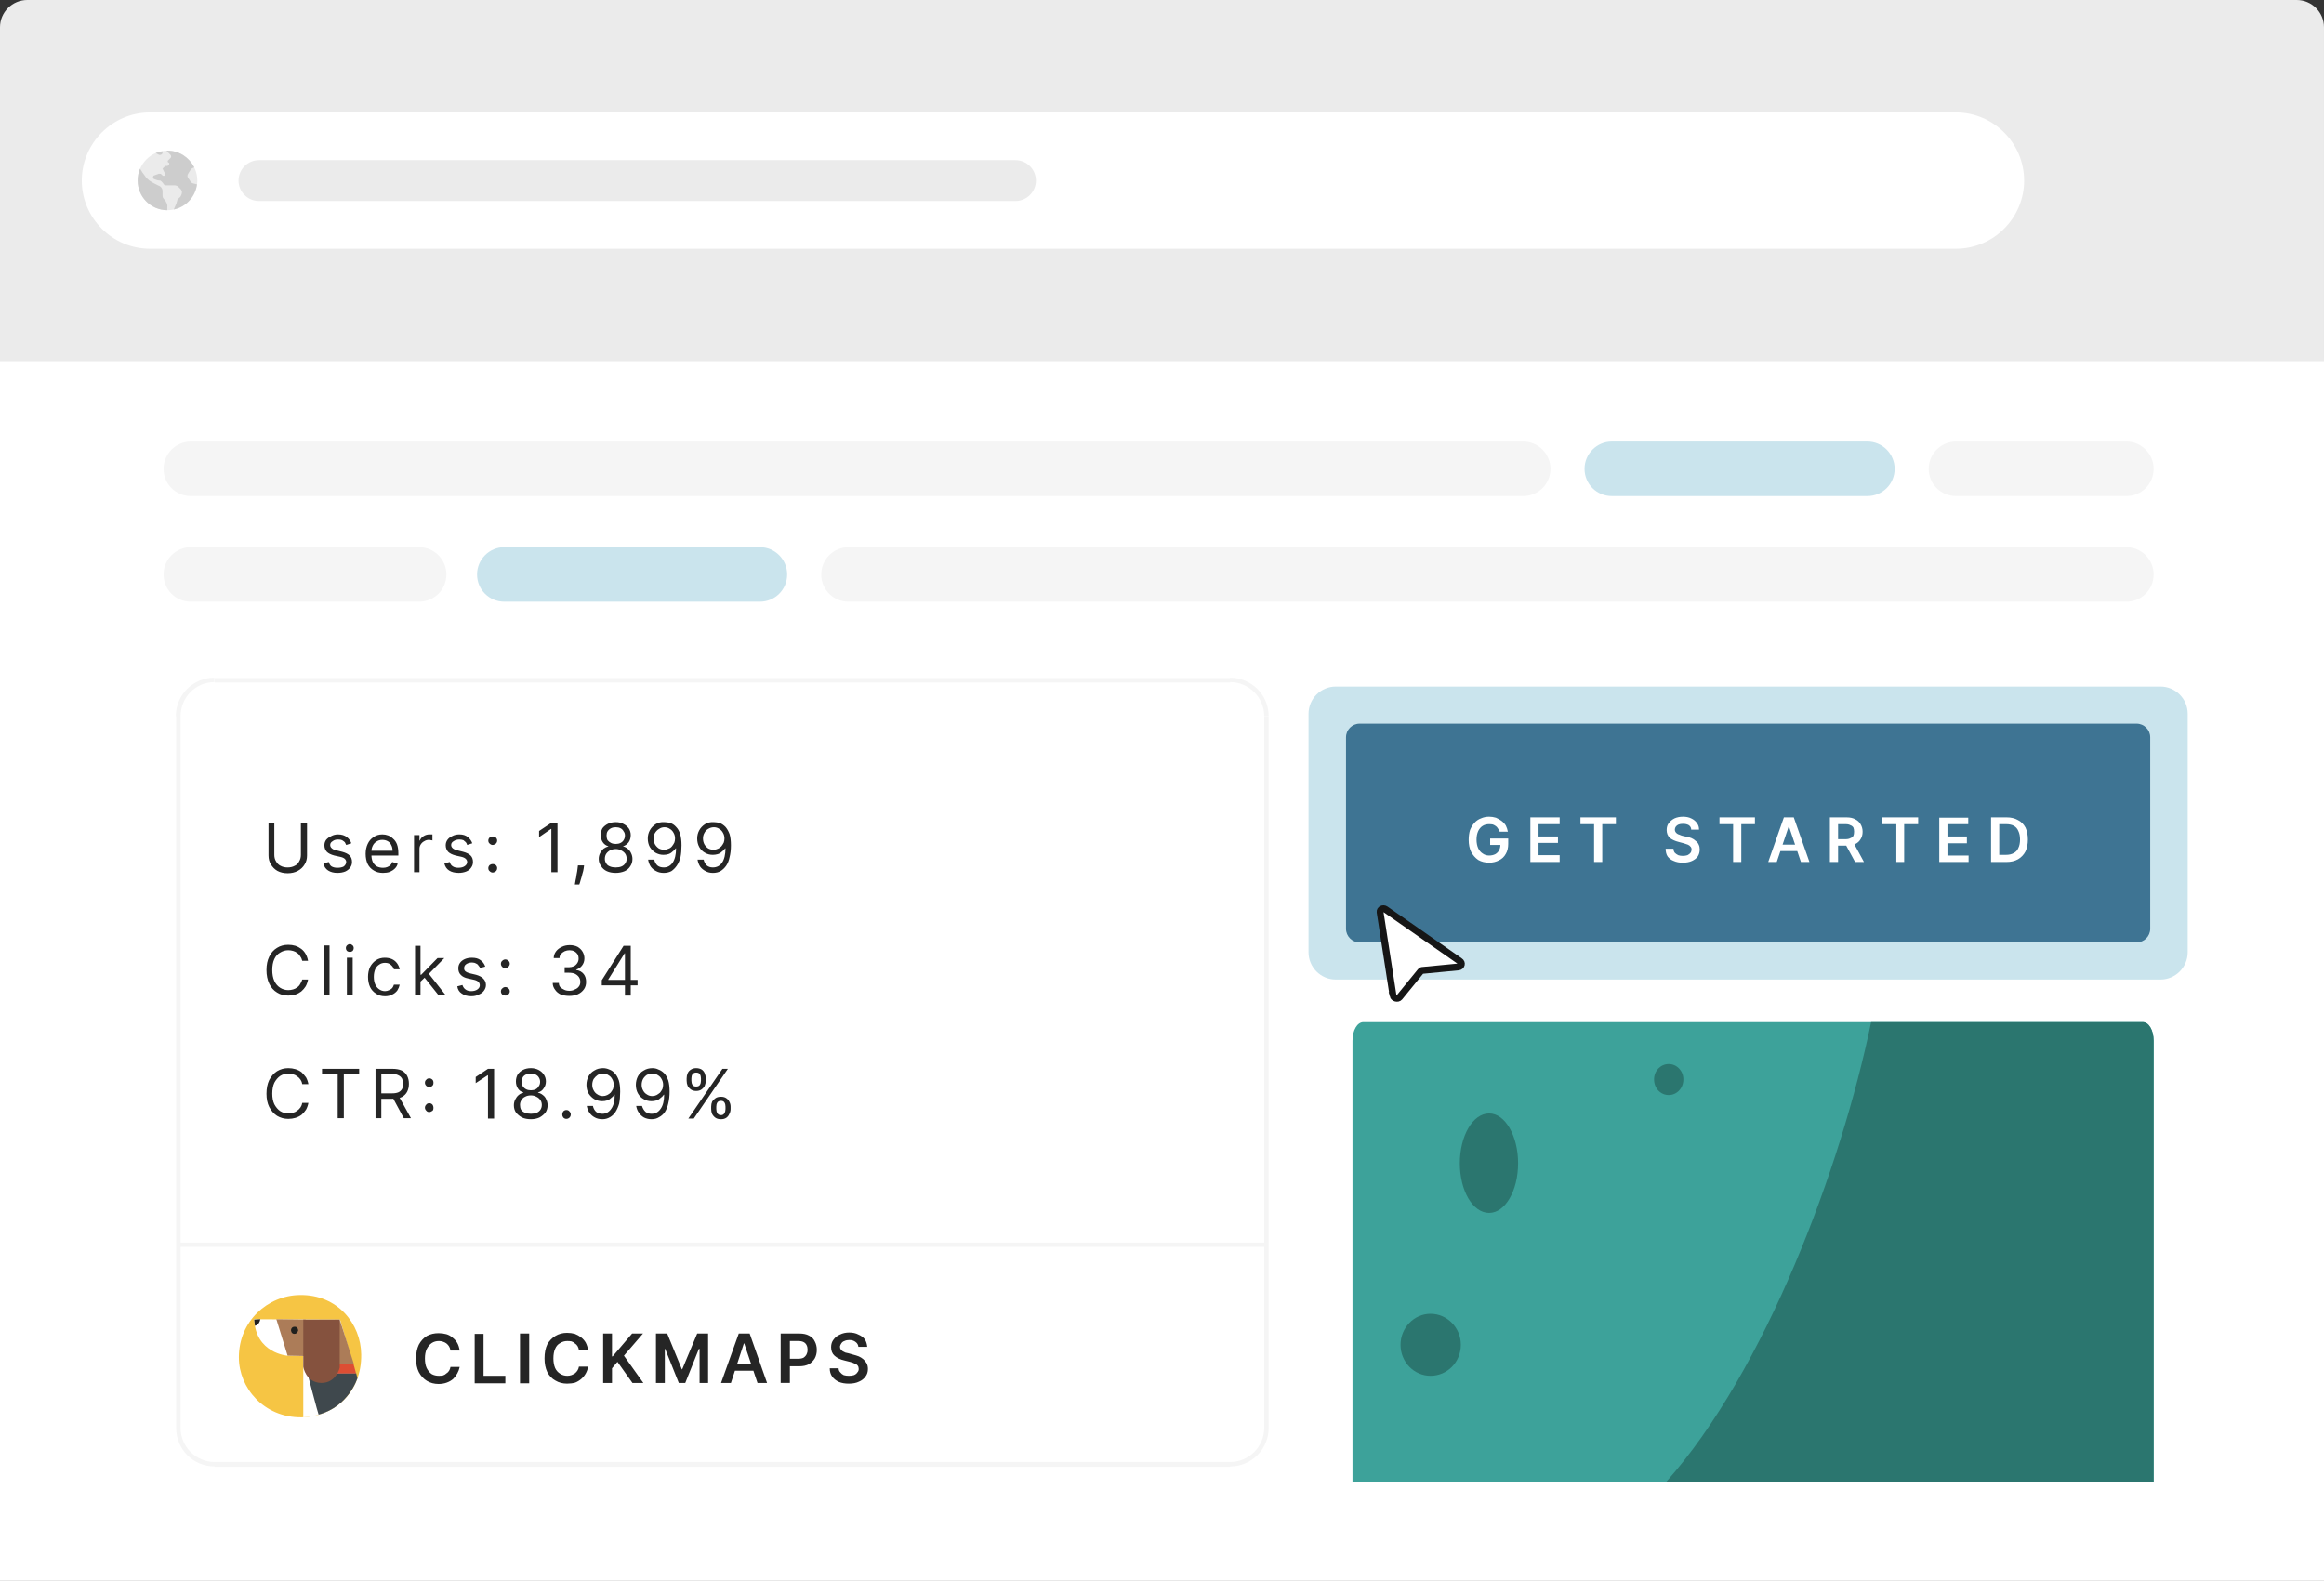 <svg version="1.2" xmlns="http://www.w3.org/2000/svg" viewBox="0 0 682 464" width="682" height="464"><rect x="0" y="0" width="682" height="464" fill="#333333" stroke="none"/><defs><clipPath clipPathUnits="userSpaceOnUse" id="cp1"><path d="m0 0h682v464h-682z"/></clipPath><clipPath clipPathUnits="userSpaceOnUse" id="cp2"><path d="m52.32 207.67c0-4.42 3.58-8 8-8h303.36c4.42 0 8 3.58 8 8v214.2c0 4.42-3.58 8-8 8h-303.36c-4.42 0-8-3.58-8-8z"/></clipPath><clipPath clipPathUnits="userSpaceOnUse" id="cp3"><path d="m52.32 199.67h319.36v230.2h-319.36z"/></clipPath></defs><style>.a{fill:#fff}.b{fill:#f5f5f5}.c{fill:#cae4ed}.d{fill:#ebebeb}.e{fill:#cdcdcd}.f{fill:#3da29a}.g{fill:#2b766f}.h{fill:#3e7493}.i{fill:none;stroke:#000;stroke-width:2.6}.j{opacity:0;fill:#161616}.k{fill:none;stroke:#161616;stroke-width:2}.l{fill:#f6c544}.m{fill:#3f484d}.n{fill:#ac7c58}.o{fill:#dd4e33}.p{fill:#20201e}.q{fill:#85523e}.r{fill:#252525}</style><g clip-path="url(#cp1)"><path class="a" d="m-1 105h684.7v360.7h-684.7z"/><path class="b" d="m48 137.6c0-4.4 3.6-8 8-8h391c4.4 0 8 3.6 8 8 0 4.5-3.6 8-8 8h-391c-4.4 0-8-3.5-8-8z"/><path class="c" d="m465 137.6c0-4.4 3.6-8 8-8h75c4.4 0 8 3.6 8 8 0 4.5-3.6 8-8 8h-75c-4.4 0-8-3.5-8-8z"/><path class="c" d="m140 168.6c0-4.4 3.6-8 8-8h75c4.4 0 8 3.6 8 8 0 4.5-3.6 8-8 8h-75c-4.4 0-8-3.5-8-8z"/><path class="b" d="m566 137.6c0-4.4 3.6-8 8-8h50c4.4 0 8 3.6 8 8 0 4.5-3.6 8-8 8h-50c-4.4 0-8-3.5-8-8z"/><path class="b" d="m48 168.6c0-4.4 3.6-8 8-8h67c4.4 0 8 3.6 8 8 0 4.5-3.6 8-8 8h-67c-4.4 0-8-3.5-8-8z"/><path class="d" d="m0 8c0-4.4 3.6-8 8-8h666c4.4 0 8 3.6 8 8v98h-682z"/><path class="a" d="m44 33h530c11 0 20 9 20 20 0 11-9 20-20 20h-530c-11 0-20-9-20-20 0-11 9-20 20-20z"/><path class="d" d="m76 47h222c3.3 0 6 2.7 6 6 0 3.3-2.7 6-6 6h-222c-3.3 0-6-2.7-6-6 0-3.3 2.7-6 6-6z"/><path class="d" d="m49.1 61.7c-4.8 0-8.7-3.9-8.7-8.7 0-4.8 3.9-8.8 8.7-8.8 4.9 0 8.8 4 8.8 8.8 0 4.8-3.9 8.7-8.8 8.7z"/><path fill-rule="evenodd" class="e" d="m52.2 58.4q0.3-0.2 0.6-0.5c0.3-0.3 0.6-1 0.6-1.5 0-0.3-0.2-0.7-0.4-0.9l-0.6-0.6c-0.3-0.3-0.7-0.5-1.1-0.5h-2.9c-0.2-0.1-0.4-0.4-0.6-0.7-0.3-0.3-0.6-0.7-0.8-0.7q-0.7 0-1.4-0.3l-0.5-0.2q-0.2-0.2-0.2-0.5c0-0.2 0.1-0.5 0.3-0.5l1.4-0.5h0.2c0.2 0 0.4 0 0.5 0.1l0.4 0.4q0.1 0.1 0.2 0.1h0.3c0.3 0 0.4-0.3 0.3-0.5l-0.7-1.4q0 0 0-0.1 0 0-0.1-0.1 0-0.1 0.2-0.2l0.4-0.4q0.1-0.2 0.2-0.2h0.4c0.1 0 0.3 0 0.3 0l0.4-0.4c0.1-0.1 0.1-0.4 0-0.5l-0.3-0.2c-0.1-0.1-0.1-0.4 0-0.5l0.5-0.5 0.2-0.2c0.3-0.2 0.3-0.7 0-1l-1.1-1.1q0.1-0.1 0.2-0.1c3.5 0 6.4 2 7.9 4.9l-0.6 0.3c-0.1 0.1-0.3 0.1-0.4 0.3l-0.8 1.3c-0.1 0.2-0.2 0.4-0.2 0.6 0 0.2 0.1 0.4 0.2 0.6l0.8 1.2q0.2 0.3 0.6 0.4l1.2 0.3c-0.5 3.7-3.2 6.6-6.8 7.4l0.8-1.9c0.1-0.3 0.1-0.5 0.2-0.7q0-0.3 0.2-0.5zm-11.8-5.4c0-1.2 0.2-2.4 0.7-3.5 0.4 0.7 1 1.6 1.5 2.2 0.1 0.2 0.5 0.7 0.8 0.9 0.4 0.4 0.9 0.7 1.4 1 0.6 0.3 1.5 0.8 2.2 1.1 0.4 0.3 0.7 0.8 0.7 1.3v1.4q0 0.6 0.4 1c0.7 0.7 1.1 1.7 1 2.3v1c-4.8 0-8.7-3.9-8.7-8.7zm7.3-8.6v0.4c0 0.5-0.6 0.8-1.1 0.6l-0.9-0.5q1-0.4 2-0.5z"/><path class="f" d="m632 305.5v129.5h-235.1v-129.5c0-3.1 1.4-5.5 3.2-5.5h228.7c1.8 0 3.2 2.4 3.2 5.5z"/><path class="g" d="m437 356c-4.8 0-8.6-6.5-8.6-14.6 0-8 3.8-14.6 8.6-14.6 4.7 0 8.5 6.6 8.5 14.6 0 8.1-3.8 14.6-8.5 14.6z"/><path class="g" d="m419.8 403.8c-4.8 0-8.8-4-8.8-9.1 0-5 4-9.1 8.8-9.1 4.9 0 8.9 4.1 8.9 9.1 0 5.1-4 9.1-8.9 9.1z"/><path class="g" d="m489.7 321.4c-2.4 0-4.3-2-4.3-4.6 0-2.5 1.9-4.5 4.3-4.5 2.4 0 4.3 2 4.3 4.5 0 2.6-1.9 4.6-4.3 4.6z"/><path class="g" d="m632 305.5v129.5h-143.1c29.2-32.7 51.4-92.4 60.2-135h79.7c1.8 0 3.2 2.4 3.2 5.5z"/><path class="c" d="m384 209.5c0-4.4 3.6-8 8-8h242c4.4 0 8 3.6 8 8v70c0 4.4-3.6 8-8 8h-242c-4.4 0-8-3.6-8-8z"/><path class="h" d="m395 216.4c0-2.2 1.8-4 4-4h228c2.2 0 4 1.8 4 4v56.2c0 2.2-1.8 4-4 4h-228c-2.2 0-4-1.8-4-4z"/><path class="a" d="m392.8 539.4l-5.3-36.9 33 22.6-17.3 1.8z"/><path class="i" d="m392.8 539.4l-5.3-36.9 33 22.6-17.3 1.8z"/></g><path class="j" d="m47 227c0-4.5 3.6-8 8-8h314c4.4 0 8 3.5 8 8v200.9c0 4.4-3.6 8-8 8h-314c-4.4 0-8-3.6-8-8z"/><g clip-path="url(#cp2)"><g clip-path="url(#cp3)"><path class="a" d="m52.3 199.7h319.4v165h-319.4z"/><path class="b" d="m52.3 364.7h319.4v1.3h-319.4z"/><path class="a" d="m52.3 366h319.4v63.9h-319.4z"/></g></g><path class="b" d="m63 199h298v1.3h-298zm308 11.3h1.3v209h-1.3zm-308 218.8h298v1.4h-298zm-11.3-218.9h1.3v208.9h-1.3zm11.3 220.2c-6.3 0-11.3-5-11.3-11.3h1.3c0 5.5 4.5 10 10 10zm309.3-11.3c0 6.2-5 11.3-11.3 11.3v-1.3c5.5 0 10-4.5 10-10zm-11.3-220.2c6.2 0 11.3 5 11.3 11.3h-1.3c0-5.5-4.5-10-10-10zm-298.1 1.3c-5.5 0-9.9 4.5-9.9 10h-1.4c0-6.3 5.1-11.3 11.3-11.3z"/><path class="a" d="m408.8 292.2l-3.8-24.5c-0.1-0.8 0.9-1.3 1.6-0.8l21.8 15.2c0.8 0.5 0.5 1.6-0.4 1.7l-10.4 1c-0.3 0-0.6 0.1-0.7 0.3l-6.2 7.6c-0.5 0.6-1.7 0.3-1.9-0.5z"/><path class="k" d="m408.8 292.2l-3.8-24.5c-0.1-0.8 0.9-1.3 1.6-0.8l21.8 15.2c0.8 0.5 0.5 1.6-0.4 1.7l-10.4 1c-0.3 0-0.6 0.1-0.7 0.3l-6.2 7.6c-0.5 0.6-1.7 0.3-1.9-0.5z"/><path class="l" d="m88 380.1c11.1-0.2 17.9 8.5 18 17.4 0.2 11.4-8.3 18.4-17.5 18.5-11.1 0.1-18.4-8.7-18.4-17.6 0-10.7 8.5-18.2 17.9-18.3z"/><path class="a" d="m89 416c0 0 0-18 0-18l-4.7-0.1c0 0-9.3-0.7-9.7-10.7l25.2 0.1 5 17.3c0 0-3.9 10.8-15.8 11.4z"/><path class="m" d="m93.5 415.2c-0.1 0-3.3-12.2-3.3-12.2h14.3l0.4 1.5c0 0-2.5 8.3-11.4 10.7z"/><path class="n" d="m99.7 387.3l4.1 12.9-5.9 0.1"/><path class="o" d="m98.4 403.1l-0.3-2.9h5.6l0.8 2.9z"/><path class="n" d="m89.7 387.3l-0.4 10.7-4.9-0.1-3.3-10.7z"/><path class="p" d="m74.6 387.3l1.8-0.1c-0.4 1.9-1.6 1.9-1.6 1.9z"/><path class="q" d="m89 387.3h10.7v14.1c0 0-1 4.5-5.4 4.5-4.6-0.1-5.3-4.7-5.3-4.8 0 0 0-13.8 0-13.8z"/><path class="p" d="m85.4 390.4c0 0 0-1 1.1-1 1 0 1 1.1 1 1.1 0 0-0.2 1-1.1 1-1 0-1-1.1-1-1.1z"/><path class="a" d="m442.5 244.1h-2.4q-0.2-0.5-0.5-0.9-0.3-0.5-0.6-0.7-0.4-0.3-0.9-0.5-0.5-0.1-1.1-0.1-1.1 0-1.9 0.5-0.8 0.5-1.3 1.5-0.5 1.1-0.5 2.5 0 1.5 0.5 2.6 0.5 1 1.3 1.5 0.8 0.6 1.9 0.6 1 0 1.8-0.4 0.7-0.4 1.1-1.1 0.4-0.7 0.4-1.7l0.5 0.1h-3.5v-1.9h5.3v1.6q0 1.7-0.7 2.9-0.7 1.3-2 1.9-1.3 0.7-2.9 0.7-1.8 0-3.2-0.8-1.3-0.9-2.1-2.4-0.7-1.5-0.7-3.5 0-1.6 0.4-2.9 0.5-1.2 1.3-2.1 0.8-0.9 1.9-1.3 1.1-0.5 2.4-0.5 1 0 2 0.3 0.9 0.4 1.6 0.9 0.8 0.6 1.3 1.4 0.4 0.8 0.6 1.8zm15.2 8.9h-8.6v-13.1h8.6v2h-6.2v3.6h5.7v1.9h-5.7v3.6h6.2zm10.1-11.1h-4v-2h10.4v2h-4v11.1h-2.4zm30.8 1.6h-2.3q0-0.8-0.7-1.3-0.7-0.4-1.7-0.4-0.8 0-1.3 0.2-0.5 0.2-0.8 0.6-0.3 0.4-0.3 0.9 0 0.4 0.2 0.7 0.2 0.3 0.5 0.5 0.3 0.2 0.7 0.3 0.4 0.2 0.8 0.3l1.3 0.3q0.7 0.1 1.4 0.4 0.7 0.3 1.2 0.8 0.6 0.4 0.9 1.1 0.3 0.6 0.3 1.4 0 1.2-0.6 2.1-0.6 0.8-1.7 1.3-1.1 0.5-2.7 0.5-1.5 0-2.6-0.5-1.1-0.4-1.8-1.3-0.6-0.9-0.6-2.3h2.3q0 0.7 0.4 1.2 0.4 0.4 1 0.7 0.6 0.2 1.3 0.2 0.8 0 1.4-0.2 0.6-0.3 0.9-0.7 0.3-0.4 0.3-1 0-0.5-0.3-0.8-0.3-0.4-0.8-0.6-0.5-0.2-1.2-0.4l-1.5-0.4q-1.6-0.4-2.6-1.2-0.9-0.9-0.9-2.3 0-1.2 0.6-2 0.7-0.9 1.7-1.4 1.1-0.5 2.5-0.5 1.4 0 2.4 0.5 1.1 0.5 1.7 1.4 0.6 0.8 0.6 1.9zm10-1.6h-4v-2h10.4v2h-4v11.1h-2.4zm16.3 0.7l-3.5 10.4h-2.5l4.6-13.1h2.9l4.6 13.1h-2.5l-3.5-10.4zm-3.4 7.2v-1.9h6.9v1.9zm17.9 3.2h-2.4v-13.1h4.9q1.6 0 2.6 0.6 1 0.5 1.5 1.4 0.6 1 0.6 2.2 0 1.3-0.6 2.2-0.5 0.9-1.5 1.4-1.1 0.5-2.6 0.5h-3.5v-1.9h3.2q0.9 0 1.4-0.3 0.6-0.2 0.9-0.7 0.2-0.5 0.2-1.2 0-0.7-0.2-1.2-0.3-0.5-0.9-0.7-0.5-0.3-1.4-0.3h-2.2zm1.8-5.9h2.6l3.2 5.9h-2.6zm15.3-5.2h-4.1v-2h10.5v2h-4.1v11.1h-2.3zm21.2 11.1h-8.6v-13h8.5v1.9h-6.1v3.6h5.7v2h-5.7v3.6h6.2zm11.1 0h-4.5v-13.1h4.6q1.9 0 3.3 0.8 1.4 0.7 2.2 2.2 0.7 1.5 0.7 3.5 0 2-0.7 3.5-0.8 1.5-2.2 2.3-1.4 0.8-3.4 0.8zm-2.1-11.1v9h2q1.3 0 2.2-0.5 1-0.5 1.4-1.5 0.5-1 0.5-2.5 0-1.5-0.5-2.5-0.4-1-1.3-1.5-0.9-0.5-2.3-0.5z"/><path class="r" d="m88.3 250.9v-9.4h1.8v9.6q0 1.5-0.7 2.6-0.7 1.2-2 1.9-1.3 0.7-3 0.7-1.7 0-3-0.7-1.2-0.7-1.9-1.9-0.7-1.1-0.7-2.6v-9.6h1.7v9.4q0 1.1 0.5 1.9 0.5 0.9 1.3 1.3 0.9 0.5 2.1 0.5 1.2 0 2.1-0.5 0.9-0.4 1.3-1.3 0.5-0.8 0.5-1.9zm14.8-3.4l-1.5 0.5q-0.2-0.4-0.4-0.8-0.3-0.3-0.8-0.6-0.4-0.2-1.2-0.2-1 0-1.6 0.5-0.7 0.4-0.7 1.1 0 0.6 0.5 1 0.4 0.4 1.4 0.6l1.6 0.4q1.5 0.4 2.2 1.1 0.7 0.7 0.7 1.9 0 0.9-0.5 1.6-0.6 0.8-1.5 1.2-1 0.4-2.3 0.4-1.6 0-2.7-0.7-1.1-0.7-1.4-2.1l1.6-0.4q0.2 0.9 0.8 1.3 0.7 0.4 1.7 0.4 1.2 0 1.9-0.4 0.7-0.6 0.7-1.3 0-0.5-0.4-0.9-0.4-0.4-1.3-0.6l-1.8-0.4q-1.5-0.4-2.2-1.1-0.7-0.8-0.7-1.9 0-0.9 0.5-1.6 0.6-0.7 1.5-1.1 0.9-0.5 2-0.5 1.6 0 2.6 0.8 0.9 0.7 1.3 1.8zm9.3 8.7q-1.6 0-2.7-0.7-1.2-0.7-1.8-1.9-0.6-1.3-0.6-3 0-1.6 0.6-2.9 0.6-1.3 1.7-2 1.1-0.8 2.6-0.8 0.9 0 1.7 0.3 0.8 0.3 1.5 1 0.7 0.6 1.1 1.6 0.4 1.1 0.4 2.6v0.7h-8.4v-1.4h6.7q0-1-0.4-1.7-0.3-0.7-1-1.1-0.7-0.4-1.6-0.4-1 0-1.7 0.5-0.7 0.4-1.1 1.2-0.4 0.8-0.4 1.7v1q0 1.2 0.4 2.1 0.4 0.8 1.2 1.3 0.8 0.4 1.8 0.4 0.7 0 1.2-0.2 0.5-0.2 0.9-0.5 0.4-0.4 0.6-1l1.6 0.5q-0.2 0.8-0.8 1.4-0.6 0.6-1.5 1-0.9 0.3-2 0.3zm10.7-0.2h-1.6v-10.9h1.6v1.6h0.1q0.3-0.8 1.1-1.3 0.8-0.5 1.7-0.5 0.2 0 0.5 0 0.3 0 0.4 0v1.8q-0.1-0.1-0.4-0.1-0.3-0.1-0.6-0.1-0.8 0-1.4 0.4-0.6 0.3-1 0.9-0.4 0.6-0.4 1.3zm15.5-8.5l-1.5 0.5q-0.1-0.4-0.4-0.8-0.3-0.3-0.7-0.6-0.5-0.2-1.2-0.2-1 0-1.7 0.5-0.7 0.4-0.7 1.1 0 0.6 0.5 1 0.5 0.4 1.4 0.6l1.6 0.4q1.5 0.4 2.2 1.1 0.7 0.7 0.7 1.9 0 0.9-0.5 1.6-0.5 0.8-1.5 1.2-1 0.4-2.2 0.4-1.7 0-2.8-0.7-1.1-0.7-1.4-2.1l1.6-0.4q0.2 0.9 0.9 1.3 0.6 0.4 1.6 0.4 1.2 0 1.9-0.5 0.7-0.5 0.7-1.2 0-0.5-0.4-0.9-0.4-0.4-1.2-0.6l-1.8-0.4q-1.5-0.4-2.2-1.1-0.7-0.8-0.7-1.9 0-0.9 0.5-1.6 0.5-0.7 1.4-1.1 0.9-0.5 2.1-0.5 1.6 0 2.5 0.8 0.9 0.7 1.3 1.8zm6 8.6q-0.5 0-0.9-0.4-0.4-0.3-0.4-0.9 0-0.5 0.4-0.9 0.4-0.3 0.9-0.3 0.5 0 0.9 0.3 0.4 0.4 0.4 0.9 0 0.4-0.2 0.7-0.2 0.3-0.5 0.4-0.3 0.2-0.6 0.2zm0-8.1q-0.5 0-0.9-0.4-0.4-0.3-0.4-0.9 0-0.5 0.4-0.9 0.4-0.3 0.9-0.3 0.5 0 0.9 0.3 0.4 0.4 0.4 0.9 0 0.4-0.2 0.7-0.2 0.3-0.5 0.4-0.3 0.2-0.6 0.2zm17.2-6.5h1.8v14.5h-1.8v-12.7h-0.1l-3.5 2.4v-1.8zm7.8 12.5h1.8l-0.1 0.8q-0.1 0.8-0.4 1.7-0.2 0.9-0.5 1.8-0.2 0.8-0.4 1.3h-1.3q0.1-0.5 0.2-1.2 0.2-0.8 0.3-1.7 0.2-0.9 0.3-1.9zm11.1 2.2q-1.5 0-2.6-0.5-1.1-0.5-1.7-1.5-0.7-0.9-0.7-2.1 0-0.9 0.4-1.7 0.4-0.7 1-1.3 0.7-0.5 1.5-0.7-1.1-0.3-1.7-1.2-0.6-0.9-0.6-2.1 0-1.1 0.5-2 0.6-0.8 1.6-1.3 1-0.5 2.3-0.5 1.3 0 2.2 0.5 1 0.5 1.6 1.3 0.6 0.9 0.6 2 0 1.2-0.6 2.1-0.7 0.9-1.7 1.2 0.8 0.2 1.4 0.7 0.7 0.6 1 1.3 0.4 0.8 0.4 1.7 0 1.2-0.6 2.1-0.6 1-1.7 1.5-1.2 0.5-2.6 0.5zm0-1.6q1 0 1.7-0.3 0.7-0.3 1.1-0.9 0.4-0.6 0.4-1.3 0-0.9-0.4-1.5-0.4-0.6-1.2-1-0.7-0.4-1.6-0.4-0.9 0-1.7 0.4-0.7 0.4-1.1 1-0.4 0.6-0.4 1.5 0 0.7 0.4 1.3 0.3 0.6 1.1 0.9 0.7 0.3 1.7 0.3zm0-6.9q0.8 0 1.4-0.3 0.6-0.3 0.9-0.8 0.4-0.6 0.4-1.4 0-0.7-0.4-1.2-0.3-0.6-0.9-0.9-0.6-0.3-1.4-0.3-0.8 0-1.4 0.3-0.6 0.3-1 0.9-0.3 0.5-0.3 1.2 0 0.8 0.3 1.4 0.4 0.5 1 0.8 0.6 0.3 1.4 0.3zm14.3-6.4q0.9 0 1.8 0.3 0.9 0.3 1.6 1.1 0.8 0.8 1.2 2.1 0.4 1.3 0.4 3.3 0 2-0.3 3.5-0.4 1.5-1.1 2.5-0.7 1-1.6 1.6-1 0.5-2.2 0.5-1.3 0-2.2-0.5-1-0.5-1.6-1.3-0.6-0.9-0.8-2.1h1.8q0.2 1 0.9 1.7 0.7 0.6 1.9 0.6 1.6 0 2.6-1.4 1-1.5 1-4.2h-0.1q-0.4 0.6-1 1-0.5 0.5-1.2 0.7-0.6 0.2-1.4 0.2-1.2 0-2.3-0.6-1-0.6-1.7-1.7-0.6-1.1-0.6-2.5 0-1.3 0.6-2.4 0.6-1.1 1.7-1.8 1.1-0.7 2.6-0.6zm0 1.5q-0.9 0-1.6 0.5-0.7 0.4-1.2 1.2-0.4 0.7-0.4 1.6 0 0.9 0.4 1.7 0.4 0.7 1.1 1.2 0.7 0.4 1.6 0.4 0.7 0 1.3-0.3 0.6-0.2 1-0.7 0.4-0.5 0.7-1.1 0.2-0.6 0.2-1.2 0-0.9-0.4-1.6-0.4-0.8-1.1-1.2-0.7-0.5-1.6-0.5zm14.5-1.5q0.9 0 1.8 0.3 0.8 0.3 1.6 1.1 0.7 0.8 1.2 2.1 0.4 1.3 0.4 3.3 0 2-0.4 3.5-0.3 1.5-1 2.5-0.7 1-1.7 1.6-0.9 0.5-2.2 0.5-1.2 0-2.1-0.5-1-0.5-1.6-1.3-0.6-0.9-0.8-2.1h1.8q0.2 1 0.9 1.7 0.7 0.6 1.8 0.6 1.7 0 2.7-1.4 1-1.5 1-4.2h-0.1q-0.4 0.6-1 1-0.5 0.5-1.2 0.7-0.7 0.2-1.4 0.2-1.3 0-2.3-0.6-1.1-0.6-1.7-1.7-0.6-1.1-0.6-2.5 0-1.3 0.6-2.4 0.6-1.1 1.7-1.8 1.1-0.7 2.6-0.6zm0 1.5q-0.9 0-1.7 0.5-0.7 0.4-1.1 1.2-0.4 0.7-0.4 1.6 0 0.9 0.4 1.7 0.4 0.7 1.1 1.2 0.7 0.4 1.6 0.4 0.7 0 1.3-0.3 0.5-0.2 1-0.7 0.4-0.5 0.7-1.1 0.2-0.6 0.2-1.2 0-0.9-0.4-1.6-0.4-0.8-1.1-1.2-0.7-0.5-1.6-0.5zm-119.1 39.2h-1.7q-0.2-0.8-0.6-1.3-0.3-0.6-0.9-1-0.5-0.4-1.2-0.6-0.7-0.2-1.4-0.2-1.3 0-2.4 0.7-1.1 0.6-1.7 1.9-0.6 1.3-0.6 3.2 0 1.9 0.6 3.2 0.6 1.3 1.7 2 1.1 0.7 2.4 0.7 0.7 0 1.4-0.2 0.7-0.2 1.2-0.6 0.6-0.4 0.9-1 0.4-0.6 0.6-1.3h1.7q-0.2 1.1-0.7 2-0.5 0.8-1.3 1.5-0.8 0.6-1.7 0.9-1 0.3-2.1 0.3-1.9 0-3.3-0.9-1.5-0.9-2.3-2.6-0.8-1.7-0.8-4 0-2.3 0.8-3.9 0.8-1.7 2.3-2.6 1.4-0.9 3.3-0.9 1.1 0 2.1 0.3 0.9 0.3 1.7 0.9 0.8 0.6 1.3 1.5 0.5 0.9 0.7 2zm4.7-4.5h1.6v14.5h-1.6zm8.4 14.6h-1.7v-11h1.7zm-0.8-12.7q-0.5 0-0.9-0.3-0.3-0.4-0.3-0.8 0-0.5 0.3-0.8 0.4-0.4 0.9-0.4 0.4 0 0.8 0.4 0.3 0.3 0.3 0.8 0 0.4-0.3 0.8-0.4 0.3-0.8 0.3zm10.3 13q-1.6 0-2.7-0.8-1.1-0.7-1.7-1.9-0.6-1.3-0.6-3 0-1.6 0.6-2.9 0.7-1.3 1.8-2 1.1-0.7 2.5-0.7 1.2 0 2.1 0.4 0.9 0.4 1.5 1.2 0.6 0.8 0.8 1.8h-1.7q-0.2-0.7-0.9-1.3-0.6-0.6-1.7-0.6-1 0-1.7 0.5-0.8 0.5-1.2 1.4-0.4 1-0.4 2.2 0 1.3 0.4 2.2 0.4 0.9 1.1 1.4 0.8 0.6 1.8 0.6 0.6 0 1.2-0.3 0.5-0.2 0.9-0.6 0.3-0.4 0.5-1h1.7q-0.2 0.9-0.7 1.7-0.6 0.8-1.5 1.2-0.9 0.5-2.1 0.5zm12.2-6l-1.9 1.8-0.1-2.1h0.4l4.8-4.9h2l-5.1 5.2zm-1.8 5.7h-1.6v-14.5h1.6zm7.4 0h-2.1l-4.3-5.4 1.2-1.2zm11.6-8.4l-1.5 0.4q-0.2-0.4-0.5-0.7-0.2-0.4-0.7-0.6-0.5-0.3-1.2-0.3-1 0-1.7 0.5-0.6 0.4-0.6 1.2 0 0.6 0.4 0.9 0.5 0.4 1.4 0.6l1.7 0.4q1.4 0.4 2.1 1.1 0.8 0.8 0.8 1.9 0 0.9-0.6 1.7-0.5 0.7-1.5 1.1-0.9 0.5-2.2 0.5-1.7 0-2.8-0.8-1.1-0.7-1.3-2.1l1.5-0.4q0.3 0.9 0.9 1.3 0.6 0.5 1.7 0.5 1.1 0 1.8-0.5 0.7-0.5 0.7-1.2 0-0.6-0.4-1-0.4-0.4-1.2-0.6l-1.8-0.4q-1.5-0.3-2.2-1.1-0.7-0.7-0.7-1.9 0-0.9 0.5-1.6 0.5-0.7 1.4-1.1 0.9-0.4 2.1-0.4 1.6 0 2.5 0.7 1 0.7 1.4 1.9zm5.9 8.5q-0.5 0-0.9-0.3-0.4-0.4-0.4-0.9 0-0.6 0.4-0.9 0.4-0.4 0.9-0.4 0.5 0 0.9 0.4 0.4 0.3 0.4 0.9 0 0.3-0.2 0.6-0.2 0.3-0.4 0.5-0.3 0.1-0.7 0.1zm0-8q-0.5 0-0.9-0.4-0.4-0.4-0.4-0.9 0-0.6 0.4-0.9 0.4-0.4 0.9-0.4 0.5 0 0.9 0.4 0.4 0.3 0.4 0.9 0 0.3-0.2 0.6-0.2 0.3-0.4 0.5-0.3 0.2-0.7 0.2zm18.8 8.1q-1.4 0-2.5-0.4-1.1-0.5-1.7-1.4-0.7-0.9-0.7-2h1.8q0 0.7 0.4 1.2 0.5 0.5 1.2 0.8 0.6 0.3 1.5 0.3 0.9 0 1.6-0.4 0.8-0.3 1.2-0.9 0.4-0.5 0.4-1.3 0-0.8-0.4-1.4-0.4-0.6-1.2-1-0.7-0.3-1.8-0.3h-1.2v-1.6h1.2q0.8 0 1.5-0.3 0.6-0.3 1-0.9 0.4-0.6 0.4-1.3 0-0.8-0.3-1.3-0.4-0.6-1-0.9-0.6-0.3-1.4-0.3-0.7 0-1.4 0.3-0.6 0.3-1.1 0.8-0.4 0.5-0.4 1.2h-1.7q0-1.1 0.7-2 0.6-0.8 1.7-1.3 1-0.5 2.3-0.5 1.3 0 2.3 0.5 1 0.6 1.5 1.5 0.5 0.9 0.5 1.9 0 1.2-0.7 2.1-0.6 0.8-1.7 1.2v0.1q1.4 0.2 2.2 1.2 0.7 0.9 0.7 2.3 0 1.2-0.6 2.1-0.7 1-1.8 1.5-1.1 0.5-2.5 0.5zm20-3.1h-10.5v-1.5l6.4-10.1h1v2.2h-0.7l-4.8 7.7v0.1h8.6zm-2 3h-1.7v-3.5-0.6-10.5h1.7zm-94.6 26h-1.8q-0.1-0.7-0.5-1.3-0.4-0.6-1-1-0.5-0.4-1.2-0.6-0.6-0.2-1.4-0.2-1.3 0-2.4 0.7-1 0.7-1.7 2-0.6 1.3-0.6 3.2 0 1.8 0.6 3.1 0.7 1.3 1.7 2 1.1 0.7 2.4 0.7 0.8 0 1.4-0.2 0.7-0.2 1.2-0.6 0.6-0.4 1-1 0.4-0.6 0.5-1.3h1.8q-0.2 1.1-0.7 2-0.6 0.9-1.3 1.5-0.8 0.6-1.8 0.9-1 0.3-2.1 0.3-1.8 0-3.3-0.9-1.4-0.9-2.3-2.6-0.8-1.6-0.8-3.9 0-2.3 0.8-4 0.9-1.7 2.3-2.6 1.5-0.9 3.3-0.9 1.1 0 2.1 0.3 1 0.3 1.8 0.9 0.7 0.7 1.3 1.5 0.5 0.9 0.7 2zm8.6-3h-4.6v-1.5h10.9v1.5h-4.5v13h-1.8zm12.8 13h-1.7v-14.5h4.9q1.7 0 2.8 0.5 1.1 0.6 1.6 1.6 0.5 1 0.5 2.3 0 1.3-0.5 2.3-0.5 1-1.6 1.6-1.1 0.5-2.8 0.5h-4v-1.6h4q1.1 0 1.8-0.3 0.7-0.3 1.1-1 0.3-0.6 0.3-1.5 0-0.8-0.3-1.5-0.4-0.7-1.1-1-0.7-0.4-1.9-0.4h-3.1zm3.1-6.5h2l3.6 6.5h-2.1zm11 4.7q-0.6 0-0.9-0.4-0.4-0.4-0.4-0.9 0-0.5 0.4-0.9 0.3-0.4 0.9-0.4 0.5 0 0.9 0.4 0.3 0.4 0.3 0.9 0 0.4-0.1 0.7-0.2 0.3-0.5 0.4-0.3 0.2-0.6 0.2zm0-7.4q-0.6 0-0.9-0.3-0.4-0.4-0.4-0.9 0-0.6 0.4-0.9 0.3-0.4 0.9-0.4 0.5 0 0.9 0.4 0.3 0.3 0.3 0.9 0 0.3-0.1 0.6-0.2 0.3-0.5 0.5-0.3 0.1-0.6 0.1zm17.2-5.3h1.8v14.6h-1.8v-12.7h-0.1l-3.5 2.3v-1.8zm12.6 14.8q-1.5 0-2.6-0.5-1.1-0.6-1.8-1.5-0.6-0.9-0.6-2.1 0-0.9 0.4-1.7 0.4-0.8 1-1.3 0.6-0.5 1.4-0.7v-0.1q-1-0.2-1.6-1.1-0.6-0.9-0.6-2.1 0-1.1 0.5-2 0.6-0.9 1.6-1.4 1-0.5 2.3-0.5 1.2 0 2.2 0.5 1 0.5 1.6 1.4 0.6 0.9 0.6 2 0 1.2-0.7 2.1-0.6 0.9-1.6 1.1v0.1q0.8 0.2 1.4 0.7 0.7 0.5 1 1.3 0.4 0.8 0.4 1.7 0 1.2-0.6 2.1-0.7 0.9-1.8 1.5-1.1 0.5-2.5 0.5zm0-1.6q1 0 1.7-0.3 0.7-0.3 1.1-0.9 0.4-0.6 0.4-1.4 0-0.8-0.4-1.4-0.5-0.7-1.2-1-0.7-0.4-1.6-0.4-1 0-1.7 0.4-0.7 0.3-1.1 1-0.4 0.6-0.4 1.4 0 0.8 0.3 1.4 0.4 0.6 1.2 0.9 0.7 0.3 1.7 0.3zm0-6.9q0.8 0 1.4-0.3 0.6-0.3 0.9-0.9 0.4-0.5 0.4-1.3 0-0.7-0.4-1.3-0.3-0.5-0.9-0.8-0.6-0.3-1.4-0.3-0.8 0-1.5 0.3-0.6 0.3-0.9 0.8-0.3 0.6-0.3 1.3 0 0.8 0.3 1.3 0.4 0.6 1 0.9 0.6 0.3 1.4 0.3zm10.4 8.4q-0.5 0-0.9-0.4-0.3-0.4-0.3-0.9 0-0.5 0.3-0.9 0.4-0.4 0.9-0.4 0.6 0 0.9 0.4 0.4 0.4 0.4 0.9 0 0.4-0.2 0.7-0.1 0.2-0.4 0.4-0.3 0.2-0.7 0.2zm10.8-14.9q0.9 0 1.8 0.4 0.9 0.3 1.6 1.1 0.7 0.7 1.2 2.1 0.4 1.3 0.4 3.3 0 1.9-0.3 3.5-0.4 1.4-1.1 2.5-0.7 1-1.6 1.5-1 0.6-2.2 0.6-1.3 0-2.2-0.5-1-0.5-1.6-1.4-0.6-0.8-0.8-2h1.8q0.2 1 0.9 1.7 0.7 0.6 1.9 0.6 1.6 0 2.6-1.5 1-1.4 1-4.1h-0.1q-0.4 0.6-1 1-0.5 0.5-1.2 0.7-0.6 0.2-1.4 0.2-1.2 0-2.3-0.6-1-0.6-1.7-1.7-0.6-1.1-0.6-2.5 0-1.3 0.6-2.5 0.6-1.1 1.7-1.7 1.1-0.7 2.6-0.7zm0 1.6q-0.9 0-1.6 0.4-0.7 0.5-1.2 1.2-0.4 0.8-0.4 1.7 0 0.9 0.4 1.6 0.4 0.8 1.1 1.2 0.7 0.5 1.6 0.5 0.7 0 1.3-0.3 0.6-0.3 1-0.7 0.4-0.5 0.7-1.1 0.2-0.6 0.2-1.2 0-0.9-0.4-1.6-0.4-0.8-1.1-1.2-0.7-0.5-1.6-0.5zm14.5-1.6q0.9 0 1.7 0.4 0.9 0.3 1.7 1.1 0.7 0.7 1.2 2.1 0.4 1.3 0.4 3.3 0 1.9-0.4 3.5-0.3 1.4-1 2.5-0.7 1-1.7 1.5-0.9 0.6-2.2 0.6-1.2 0-2.2-0.5-0.9-0.5-1.5-1.4-0.6-0.8-0.8-2h1.7q0.3 1 1 1.7 0.7 0.6 1.8 0.6 1.7 0 2.7-1.5 1-1.4 1-4.1h-0.1q-0.4 0.6-1 1-0.5 0.5-1.2 0.7-0.7 0.2-1.4 0.2-1.3 0-2.3-0.6-1.1-0.6-1.7-1.7-0.6-1.1-0.6-2.5 0-1.3 0.6-2.5 0.6-1.1 1.7-1.7 1.1-0.7 2.6-0.7zm0 1.6q-0.9 0-1.7 0.4-0.7 0.5-1.1 1.2-0.4 0.8-0.4 1.7 0 0.9 0.4 1.6 0.4 0.8 1.1 1.2 0.7 0.5 1.6 0.5 0.7 0 1.3-0.3 0.5-0.3 1-0.7 0.4-0.5 0.7-1.1 0.2-0.6 0.2-1.2 0-0.9-0.4-1.6-0.4-0.8-1.1-1.2-0.7-0.5-1.6-0.5zm17.2 10.4v-0.7q0-0.8 0.3-1.5 0.4-0.6 1-1 0.6-0.4 1.6-0.4 0.9 0 1.5 0.4 0.6 0.4 0.9 1 0.4 0.7 0.4 1.5v0.7q0 0.8-0.4 1.5-0.3 0.7-0.9 1.1-0.6 0.4-1.5 0.4-1 0-1.6-0.4-0.6-0.4-1-1.1-0.3-0.7-0.3-1.5zm1.5-0.7v0.7q0 0.7 0.3 1.2 0.3 0.6 1.1 0.6 0.7 0 1-0.6 0.3-0.5 0.3-1.2v-0.7q0-0.7-0.3-1.2-0.3-0.5-1-0.5-0.8 0-1.1 0.5-0.3 0.5-0.3 1.2zm-8.7-7.6v-0.7q0-0.8 0.3-1.5 0.3-0.7 1-1.1 0.6-0.4 1.5-0.4 0.9 0 1.6 0.4 0.6 0.4 0.9 1.1 0.3 0.7 0.3 1.5v0.7q0 0.8-0.3 1.5-0.3 0.6-1 1.1-0.6 0.4-1.5 0.4-0.9 0-1.5-0.4-0.7-0.5-1-1.1-0.3-0.7-0.3-1.5zm1.4-0.7v0.7q0 0.7 0.3 1.2 0.3 0.5 1.1 0.5 0.8 0 1.1-0.5 0.3-0.5 0.3-1.2v-0.7q0-0.7-0.3-1.2-0.3-0.5-1.1-0.5-0.7 0-1.1 0.5-0.3 0.5-0.3 1.2zm0.7 11.8h-1.6l10-14.6h1.6z"/><path class="r" d="m134.9 396.4h-2.7q-0.1-0.7-0.4-1.2-0.3-0.5-0.8-0.9-0.4-0.3-1-0.5-0.6-0.2-1.2-0.2-1.2 0-2.1 0.6-0.9 0.6-1.5 1.8-0.5 1.1-0.5 2.7 0 1.7 0.5 2.8 0.6 1.2 1.5 1.8 0.9 0.5 2.1 0.5 0.6 0 1.2-0.1 0.6-0.2 1-0.6 0.5-0.3 0.8-0.8 0.3-0.5 0.4-1.1h2.7q-0.2 1-0.7 1.9-0.5 0.9-1.2 1.6-0.8 0.7-1.9 1.1-1.1 0.4-2.4 0.4-1.9 0-3.4-0.9-1.5-0.9-2.4-2.6-0.8-1.6-0.8-4 0-2.3 0.8-4 0.9-1.7 2.4-2.6 1.5-0.8 3.4-0.8 1.2 0 2.3 0.3 1 0.3 1.8 1 0.9 0.7 1.4 1.6 0.5 0.9 0.7 2.2zm13.4 9.6h-9v-14.5h2.6v12.3h6.4zm4.3-14.6h2.7v14.6h-2.7zm20 4.9h-2.7q-0.1-0.7-0.4-1.2-0.3-0.5-0.8-0.8-0.4-0.4-1-0.6-0.6-0.1-1.2-0.1-1.2 0-2.1 0.6-1 0.5-1.5 1.7-0.5 1.1-0.5 2.8 0 1.6 0.5 2.8 0.5 1.1 1.5 1.7 0.9 0.6 2.1 0.6 0.6 0 1.2-0.2 0.5-0.2 1-0.5 0.5-0.4 0.8-0.9 0.3-0.5 0.4-1.1h2.7q-0.2 1.1-0.7 2-0.5 0.9-1.3 1.6-0.8 0.7-1.8 1.1-1.1 0.3-2.4 0.3-1.9 0-3.4-0.9-1.5-0.8-2.4-2.5-0.8-1.7-0.8-4 0-2.4 0.8-4.1 0.9-1.6 2.4-2.5 1.5-0.9 3.4-0.9 1.2 0 2.3 0.3 1 0.4 1.8 1 0.9 0.7 1.4 1.6 0.5 1 0.7 2.2zm7 9.6h-2.6v-14.5h2.6v6.7h0.2l5.7-6.7h3.2l-5.6 6.5 5.7 8h-3.2l-4.4-6.2-1.6 1.9zm12.9 0v-14.5h3.3l4.3 10.5h0.1l4.4-10.5h3.2v14.5h-2.5v-10h-0.2l-4 10h-1.9l-4-10h-0.1v10zm25.8-11.6l-3.8 11.6h-2.9l5.2-14.5h3.2l5.1 14.5h-2.8l-3.9-11.6zm-3.7 8v-2.1h7.6v2.1zm17.2 3.6h-2.7v-14.5h5.5q1.7 0 2.8 0.6 1.2 0.6 1.7 1.7 0.6 1.1 0.6 2.5 0 1.4-0.6 2.5-0.6 1-1.7 1.7-1.2 0.6-2.8 0.6h-3.7v-2.2h3.3q1 0 1.6-0.3 0.6-0.4 0.9-1 0.3-0.6 0.3-1.3 0-0.8-0.3-1.4-0.3-0.6-0.9-0.9-0.6-0.3-1.6-0.3h-2.4zm22.7-10.6h-2.6q-0.1-0.9-0.8-1.4-0.7-0.6-1.9-0.6-0.8 0-1.4 0.3-0.6 0.2-0.9 0.7-0.3 0.4-0.4 0.9 0 0.5 0.2 0.8 0.3 0.4 0.6 0.6 0.4 0.2 0.8 0.4 0.5 0.1 0.9 0.2l1.4 0.4q0.8 0.2 1.6 0.5 0.7 0.3 1.3 0.8 0.6 0.5 1 1.2 0.4 0.7 0.4 1.7 0 1.3-0.7 2.2-0.7 1-1.9 1.5-1.2 0.6-3 0.6-1.7 0-2.9-0.5-1.3-0.6-2-1.6-0.7-1-0.7-2.4h2.6q0 0.7 0.5 1.2 0.4 0.5 1 0.8 0.7 0.2 1.5 0.2 0.9 0 1.5-0.2 0.7-0.3 1-0.8 0.4-0.4 0.4-1 0-0.6-0.3-1-0.3-0.4-0.9-0.6-0.6-0.3-1.4-0.5l-1.6-0.4q-1.8-0.4-2.9-1.4-1-0.9-1-2.5 0-1.3 0.7-2.2 0.7-1 1.9-1.5 1.2-0.6 2.7-0.6 1.6 0 2.7 0.6 1.2 0.5 1.9 1.4 0.6 1 0.7 2.2z"/><path class="b" d="m241 168.6c0-4.4 3.6-8 8-8h375c4.4 0 8 3.6 8 8 0 4.5-3.6 8-8 8h-375c-4.4 0-8-3.5-8-8z"/></svg>